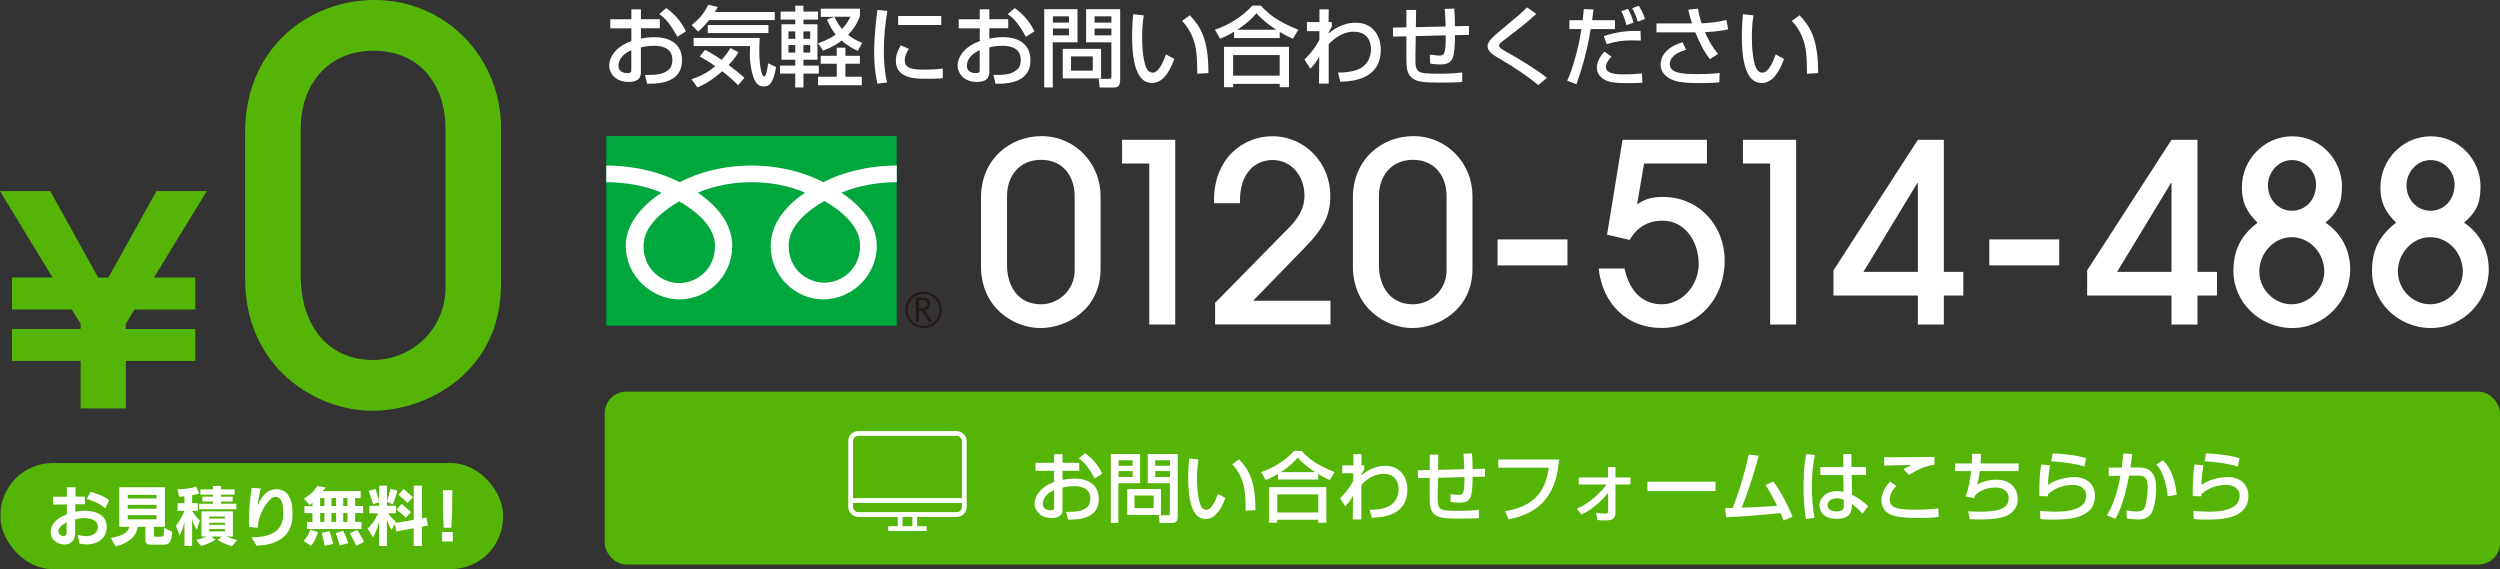 <svg id="lyr2" xmlns="http://www.w3.org/2000/svg" viewBox="0 0 392.64 89.38"><rect x="0" y="0" width="392.64" height="89.38" fill="#333333" stroke="none"/><defs><style>.cls-1{fill:#54b507}.cls-3{fill:#231815}.cls-4{fill:none;stroke:#fff;stroke-miterlimit:10;stroke-width:.75px}.cls-5{fill:#fff}</style></defs><g id="lyr1-2"><rect class="cls-1" x="94.98" y="61.51" width="297.66" height="27.15" rx="3.38" ry="3.38"/><rect class="cls-1" x=".07" y="72.73" width="78.94" height="16.65" rx="8.19" ry="8.19"/><path class="cls-1" d="M78.69 44.63c0 13.59-11.33 19.88-20.22 19.88S38.5 57.71 38.5 43.79V20.72C38.51 7.55 48.49 0 58.81 0c11.33 0 19.88 9.14 19.88 20.13v24.5Zm-8.72-24.5c0-6.21-3.52-12.16-11.33-12.16-7.3 0-11.41 5.54-11.41 12.16v23.24c0 7.13 3.78 13.17 11.41 13.17 5.54 0 11.33-4.36 11.33-11.49V20.13Z"/><path class="cls-5" d="M172.85 42.23c0 6.35-5.29 9.29-9.45 9.29s-9.33-3.17-9.33-9.68V31.06c0-6.16 4.66-9.68 9.49-9.68 5.29 0 9.29 4.27 9.29 9.41v11.45Zm-4.07-11.45c0-2.9-1.65-5.68-5.29-5.68-3.41 0-5.33 2.59-5.33 5.68v10.86c0 3.33 1.76 6.15 5.33 6.15 2.59 0 5.29-2.04 5.29-5.37V30.78ZM180.5 50.97V25.68h-4.27v-3.72h8.35v29.01h-4.08ZM190.84 50.97v-3.41l11.6-11.8c2.35-2.39 2.43-4.12 2.43-5.1 0-2.98-2.04-5.53-4.98-5.53-3.1 0-5.14 2.47-5.14 6.23v.55h-4.08v-.51c0-6.55 4.59-10 9.13-10 5.18 0 9.13 4.19 9.13 9.37 0 2.86-.86 4.9-4.08 8.19l-8.04 8.27h12.15v3.72h-18.15ZM231.26 42.23c0 6.35-5.29 9.29-9.45 9.29s-9.33-3.17-9.33-9.68V31.06c0-6.16 4.66-9.68 9.49-9.68 5.29 0 9.29 4.27 9.29 9.41v11.45Zm-4.07-11.45c0-2.9-1.65-5.68-5.29-5.68-3.41 0-5.33 2.59-5.33 5.68v10.86c0 3.33 1.76 6.15 5.33 6.15 2.59 0 5.29-2.04 5.29-5.37V30.78ZM235.2 41.68V37.6h10.98v4.08H235.2ZM258.21 25.68l-1.1 6.43c1.25-.9 2.51-1.18 4.04-1.18 5.72 0 9.72 4.51 9.72 10 0 5.88-4.04 10.58-9.92 10.58-5.29 0-9.21-3.61-9.88-9.33h4.08c.78 3.72 2.98 5.61 5.84 5.61 3.17 0 5.8-2.94 5.8-6.35 0-3.61-2.23-6.78-5.65-6.78-2.35 0-4 1.02-5.21 3.02l-3.53-.82 2.43-14.9h13.25v3.72h-9.88ZM278.01 50.97V25.68h-4.27v-3.72h8.35v29.01h-4.08ZM301.21 50.97v-4.55h-13.25v-3.96l13.25-20.5h4.08V42.7h3.06v3.72h-3.06v4.55h-4.08Zm0-22.23h-.08l-8.47 13.96h8.55V28.74ZM312.43 41.68V37.6h10.98v4.08h-10.98ZM341.05 50.97v-4.55H327.8v-3.96l13.25-20.5h4.08V42.7h3.06v3.72h-3.06v4.55h-4.08Zm0-22.23h-.08L332.5 42.7h8.55V28.74ZM369.12 42.31c0 4.86-3.92 9.21-9.1 9.21s-9.25-4.16-9.25-8.9c0-3.37 1.18-5.65 3.8-7.64-1.88-1.84-2.47-3.37-2.47-5.57 0-4.31 3.49-8 7.92-8s7.8 3.69 7.8 7.88c0 2.71-.75 4.12-2.59 5.68 2.51 1.69 3.88 4.31 3.88 7.33Zm-4.08.35c0-2.9-2.23-5.41-5.14-5.41-2.74 0-5.06 2.51-5.06 5.37s2.35 5.17 5.06 5.17 5.14-2.39 5.14-5.14Zm-1.29-13.68c0-2.04-1.61-3.84-3.8-3.84-2.08 0-3.76 1.88-3.76 4s1.61 3.96 3.76 3.96 3.8-1.72 3.8-4.12ZM390.88 42.31c0 4.86-3.92 9.21-9.1 9.21s-9.25-4.16-9.25-8.9c0-3.37 1.18-5.65 3.8-7.64-1.88-1.84-2.47-3.37-2.47-5.57 0-4.31 3.49-8 7.92-8s7.8 3.69 7.8 7.88c0 2.71-.75 4.12-2.59 5.68 2.51 1.69 3.88 4.31 3.88 7.33Zm-4.08.35c0-2.9-2.23-5.41-5.14-5.41-2.74 0-5.06 2.51-5.06 5.37s2.35 5.17 5.06 5.17 5.14-2.39 5.14-5.14Zm-1.29-13.68c0-2.04-1.61-3.84-3.8-3.84-2.08 0-3.76 1.88-3.76 4s1.61 3.96 3.76 3.96 3.8-1.72 3.8-4.12Z"/><path class="cls-1" d="M19.77 56.68v7.46h-7.11v-7.46H1.88v-5.02h10.78v-.83l-1.4-2.23H1.88v-5.02h6.37L0 30.02h7.9l7.51 13.57h1.61l7.55-13.57h7.9l-8.29 13.57h6.5v5.02h-9.56l-1.35 2.23v.83h10.91v5.02H19.77Z"/><path class="cls-5" d="M16.76 82.78c0 1.68-1.32 2.72-3.13 2.72-.36 0-.75-.04-1.15-.13L12.22 84c.49.14.93.2 1.3.2 1.27 0 1.86-.71 1.86-1.43v-.02c0-.98-.96-1.38-2.21-1.38-.36 0-.85.07-1.36.2 0 .8-.01 1.56-.01 2.26 0 1.24-.96 1.69-1.61 1.69h-.02c-.87 0-2.21-.53-2.21-1.94s1.18-2.28 2.54-2.81v-1.55l-2.15.02v-1.23h2.15l-.02-1.47h1.39c0 .45-.02.94-.02 1.45h1.48v1.21h-1.5c0 .4-.01.79-.01 1.17.53-.1 1.03-.16 1.45-.16h.1c1.16.02 3.39.39 3.39 2.52v.07Zm-7.59.71c0 .37.42.7.82.7.33 0 .47-.23.47-.56v-1.59c-.73.36-1.3.86-1.3 1.44Zm7.37-3.65c-.99-.88-2.19-1.28-2.93-1.46l.61-1.13c.76.17 2.09.65 2.92 1.31l-.6 1.28ZM23.85 85.54c-.67 0-1.01-.11-1.01-.69v-2.11h-1.19c-.24 1.43-1.3 2.52-3.48 3.08l-.75-1.33c1.93-.35 2.68-.91 2.9-1.75h-1.59v-6.21h7.17v6.21h-1.73v1.42c0 .14.08.14.19.14h.78c.52 0 .62-.12.66-1.4l1.26.63c-.17 1.62-.41 2.01-1.39 2.01h-1.83Zm.73-7.82h-4.52v.57h4.52v-.57Zm0 1.57h-4.52v.61h4.52v-.61Zm0 1.61h-4.52v.66h4.52v-.66ZM28.97 85.76v-3.82c-.16.8-.43 1.59-.76 2.16l-.59-1.52c.53-.62.98-1.48 1.35-2.36h-1.08v-1.19h1.08v-1.07c-.19 0-.53.04-.84.04l-.24-1.17h.09c1.21 0 2.32-.2 2.82-.41l.49 1.07c-.28.12-1 .29-1.12.3v1.24h.9v1.19h-.9c.36.6.82 1.16 1.2 1.49l-.46 1.51c-.25-.4-.58-1.06-.74-1.67v4.2h-1.19Zm7.44.01c-1.31-.35-2.23-.98-2.23-.98l.63-.52H33.2l.63.49s-.91.64-2.23.99l-.8-.94c.76-.18 1.29-.4 1.68-.54h-.84v-3.96h4.94v3.96h-1.03c.48.15.97.38 1.71.55l-.83.95Zm-5.16-5.79v-.86h2.19v-.35h-1.66v-.76h1.66v-.32h-1.97v-.83h1.97v-.54h1.28v.54h2.14v.83h-2.14v.32h1.83v.76h-1.83v.35h2.39v.86h-5.86Zm4.08 1.14h-2.46v.32h2.46v-.32Zm0 .98h-2.46v.32h2.46v-.32Zm0 .99h-2.46v.37h2.46v-.37ZM39.48 84.37h.23c4.72 0 4.78-2.72 4.78-3.85 0-1.28-.28-2.49-1.17-2.49-.18 0-.36.05-.53.14-.86.46-2.26 2.73-2.31 4.71l-1.32-.11c-.04-.4-.05-.84-.05-1.29 0-1.62.21-3.45.41-4.85l1.42.07c-.21 1.01-.47 2.19-.47 2.74.82-2.13 2-2.61 2.94-2.61s2.53.45 2.53 3.74c0 .34 0 .69-.05 1.05-.18 1.89-1.58 4.01-5.62 4.07l-.79-1.33ZM47.7 84.94s.72-.72 1.05-1.79l1.2.45c-.42 1.36-1.1 2.15-1.1 2.15l-1.15-.81Zm.52-1.85v-1.12h.85v-1.38h-1.26v-1.1h1.26v-.56c-.11.15-.28.3-.44.4l-.9-1.03c1.42-.76 2.1-1.97 2.1-1.97l1.33.24s-.19.29-.46.55h5.94v1.11h-.86v1.25h1.26v1.1h-1.26v1.38h.99v1.12h-8.55Zm2.73-4.87h-.67v1.25h.67v-1.25Zm0 2.36h-.67v1.38h.67v-1.38Zm.03 5.14s-.16-1.01-.46-2.03l1.22-.28c.35 1.01.61 1.99.61 2l-1.37.31Zm1.8-7.5h-.72v1.25h.72v-1.25Zm0 2.36h-.72v1.38h.72v-1.38Zm.57 5.1s-.23-1.02-.64-1.95l1.2-.38c.43.9.78 1.96.78 1.97l-1.34.36Zm1.22-7.46h-.67v1.25h.67v-1.25Zm0 2.36h-.67v1.38h.67v-1.38Zm1.37 5.16s-.37-.91-1-1.99l1.13-.54c.65.94 1.11 1.88 1.11 1.89l-1.24.64ZM64.97 85.76v-2.79l-2.74.5-.21-1.18-.54.95c-.18-.31-.5-.96-.72-1.64v4.15h-1.22v-3.88c-.2.88-.61 2.03-.95 2.54l-.86-1.4c.65-.55 1.25-1.43 1.65-2.4H58v-1.17h1.55v-.57l-.95.33c-.41-1.33-.68-2.09-.68-2.09l1.05-.33s.29.78.58 1.96v-2.46h1.22v2.4c.36-.97.57-1.92.57-1.92l1.07.31s-.43 1.52-.73 2.15l-.91-.41v.63h1.42v1.17h-1.25c.41.6.89 1.05 1.27 1.34l-.12.21 2.89-.52v-5.37h1.3v5.13l.69-.13.24 1.28-.93.17v3.03h-1.3Zm-1.23-4.45c-.52-.52-1.47-1.28-1.47-1.28l.83-.89s.79.67 1.46 1.26l-.82.91Zm.27-2.32c-.47-.5-1.45-1.28-1.45-1.28l.83-.89s.71.56 1.46 1.26l-.84.91ZM69.44 85.03v-1.47h1.69v1.48h-1.69Zm.26-2.15-.11-2.02-.03-3.87h1.48L71 80.85l-.13 2.03H69.7Z"/><path style="fill:#00a73c" d="M95.21 21.37h45.62v29.77H95.21z"/><path class="cls-3" d="M142.2 48.67c0 1.57 1.28 2.85 2.85 2.85s2.85-1.28 2.85-2.85-1.28-2.85-2.85-2.85-2.85 1.28-2.85 2.85m.33 0c0-1.39 1.13-2.52 2.52-2.52s2.52 1.13 2.52 2.52-1.13 2.52-2.52 2.52-2.52-1.13-2.52-2.52Z"/><path class="cls-3" d="M146.44 50.51h-.55l-1.11-1.71h-.49v1.71h-.44v-3.77h1.07c.36 0 .64.09.85.26.21.17.31.41.31.73 0 .23-.08.43-.23.61-.15.18-.36.3-.63.36l1.2 1.8m-2.12-2.08h.55c.23 0 .42-.06.56-.19.14-.13.22-.28.22-.47 0-.42-.26-.63-.77-.63h-.56v1.29Z"/><path class="cls-5" d="M106.68 44.46c-2.5 0-5.61-1.91-5.61-5.86 0-3.06 3.03-5.51 5.61-6.97 2.57 1.46 5.61 3.91 5.61 6.97 0 3.95-3.11 5.86-5.61 5.86m17.18-5.92c0-3.06 3.03-5.51 5.61-6.97 2.58 1.46 5.61 3.91 5.61 6.97 0 3.94-3.1 5.86-5.61 5.86s-5.61-1.91-5.61-5.86M140.83 26c-4.64 0-8.74 1.16-11.53 2.61-2.79-1.45-6.64-2.61-11.28-2.61s-8.49 1.16-11.28 2.61C103.95 27.16 99.85 26 95.22 26v2.61c2.74 0 6.06.51 8.67 1.65-2.82 1.88-5.61 4.74-5.61 8.35 0 4.77 4.06 8.41 8.46 8.41s8.26-3.64 8.26-8.41c0-3.61-2.59-6.46-5.41-8.35 2.61-1.13 5.69-1.65 8.43-1.65s5.82.51 8.43 1.65c-2.82 1.88-5.41 4.74-5.41 8.35 0 4.77 3.86 8.41 8.26 8.41s8.4-3.64 8.4-8.41c0-3.61-2.73-6.46-5.54-8.35 2.61-1.13 5.94-1.65 8.68-1.65V26ZM99.15 1.47h1.51v1.55h2.97v1.42h-2.97v1.62c.42-.08 1.11-.22 2.15-.22 2.59 0 4.31 1.19 4.31 3.64 0 3.07-2.76 3.74-5.49 3.67l-.33-1.38c1.78.01 2.55-.08 3.33-.55.55-.32.97-.77.97-1.85 0-2.18-2.33-2.18-2.9-2.18-1.05 0-1.71.18-2.04.26v3.82c0 .46 0 1.6-1.94 1.6-2.18 0-3.04-1.49-3.04-2.54 0-1.72 1.53-3.23 3.48-3.87V4.45h-3.31V3.03h3.31V1.48Zm0 6.42c-1.55.66-2.01 1.66-2.01 2.45 0 1.08 1.07 1.14 1.37 1.14.64 0 .64-.22.64-.48V7.89Zm5.5-6.62c1.26.88 2.38 2.16 3.08 3.65l-1.34.86c-1.07-1.94-1.89-2.93-2.85-3.56l1.11-.96ZM111.37 3.15c-.37.48-.81.97-1.71 1.82l-1.04-1.03c.86-.68 1.85-1.59 2.63-3.2l1.49.36c-.26.42-.31.55-.48.78h9.42v1.27h-10.31Zm4.55 10.24c-.41-.42-1.18-1.2-2.48-2.2-1.92 1.7-3.31 2.29-3.9 2.55l-.93-1.3c2.07-.67 3.05-1.49 3.72-2.05-1.11-.79-1.92-1.23-2.42-1.51l.81-1.05c.47.23 1.29.64 2.61 1.57.67-.74 1.07-1.33 1.41-1.85l1.25.66c-.22.36-.59.96-1.55 2 1.26.94 2.04 1.62 2.48 2l-1 1.19Zm-6.99-7.43h10.4c-.04.45-.08.97-.08 1.93 0 2.41.36 4.12.77 4.12.3 0 .47-1.01.63-2.07l1.25.59c-.51 2.81-1.19 3.05-1.94 3.05-.63 0-1.01-.31-1.2-.59-.59-.82-.99-2.74-.99-4.46 0-.6.01-1 .03-1.29h-8.86V5.95Zm11.76-2.02v1.25h-9.53V3.94h9.53ZM122.6 1.82h2.3V.89h1.29v.93h2.3v1.26h-2.3v.73h2.2v5.57h-2.2v.92h2.41v1.26h-2.41v2.18h-1.29v-2.18h-2.4V10.3h2.4v-.92h-2.16V3.81h2.16v-.73h-2.3V1.82Zm1.23 3.11v1.16h1.07V4.93h-1.07Zm0 2.15v1.18h1.07V7.08h-1.07Zm2.35-2.15v1.16h1.07V4.93h-1.07Zm0 2.15v1.18h1.07V7.08h-1.07Zm8.87-4.53c-.21.57-.62 1.64-1.85 2.92.92.73 1.67 1.05 2.22 1.26l-.71 1.26c-.49-.22-1.46-.67-2.53-1.63-.53.44-1.34 1.01-2.92 1.59l-.78-1.16c.57-.19 1.63-.56 2.78-1.37-.41-.49-.89-1.15-1.38-2.35l1.12-.42h-2.09V1.36h6.15v1.21Zm-2.27 4.94v1.27h2.27v1.25h-2.27v2.04h2.57v1.34h-6.87v-1.34h2.94v-2.04h-2.52V8.76h2.52V7.49h1.35Zm-1.71-4.86c.21.48.47 1.08 1.19 1.93.77-.85 1.12-1.56 1.3-1.93h-2.49ZM139.36 1.7c-.34 2.09-.55 4.2-.55 6.32 0 1.64.11 3.34.52 4.93l-1.52.19c-.4-1.6-.52-3.3-.52-5.05 0-.74.03-2.93.51-6.53l1.56.14Zm3.37 5.99c-.3.48-.63 1.08-.63 1.78 0 1.46 1.55 1.46 3.27 1.46 1.4 0 2.19-.1 2.7-.16v1.52c-.9.08-1.94.08-2.5.08-1.79 0-4.87 0-4.87-2.85 0-1.07.47-1.88.78-2.4l1.26.56Zm5.1-5.18v1.42h-6.77V2.51h6.77ZM153.87 1.47h1.51v1.55h2.97v1.42h-2.97v1.62c.42-.08 1.11-.22 2.15-.22 2.59 0 4.31 1.19 4.31 3.64 0 3.07-2.76 3.74-5.49 3.67l-.33-1.38c1.78.01 2.55-.08 3.33-.55.55-.32.97-.77.97-1.85 0-2.18-2.33-2.18-2.9-2.18-1.05 0-1.71.18-2.04.26v3.82c0 .46 0 1.6-1.94 1.6-2.18 0-3.04-1.49-3.04-2.54 0-1.72 1.53-3.23 3.48-3.87V4.45h-3.31V3.03h3.31V1.48Zm0 6.42c-1.55.66-2.01 1.66-2.01 2.45 0 1.08 1.07 1.14 1.37 1.14.64 0 .64-.22.64-.48V7.89Zm5.51-6.62c1.26.88 2.38 2.16 3.08 3.65l-1.34.86c-1.07-1.94-1.89-2.93-2.85-3.56l1.11-.96ZM164 1.44h5.23v5.21h-3.89v7.09H164V1.44Zm1.37 1.12v.99h2.52v-.99h-2.52Zm0 1.92v1.07h2.52V4.48h-2.52Zm7.56 3.2v4.63h-6.02V7.68h6.02Zm-4.72 1.18v2.24h3.42V8.86h-3.42Zm6.34-2.21h-3.97V1.44h5.35v11.13c0 1.15-.59 1.18-1.04 1.18h-2.18l-.16-1.37h1.67c.31 0 .33-.18.33-.34V6.66Zm-2.64-4.09v.99h2.64v-.99h-2.64Zm0 1.92v1.07h2.64V4.48h-2.64ZM179.64 2.42c-.1.6-.26 1.63-.26 3.37 0 1.34.11 4.33.92 5.28.14.17.41.34.75.34.88 0 1.59-1.51 2.08-2.86l1.31.71c-.93 2.55-2.08 3.78-3.53 3.78-2.59 0-3.11-3.9-3.11-7.35 0-1.53.12-2.82.18-3.46l1.66.19Zm8.4 9.15c-.04-2.57-.07-3.9-.64-5.45-.52-1.42-1.19-2.27-1.75-2.83l1.22-.9c1.71 1.85 2.92 3.71 2.92 9.09l-1.74.1ZM193.82 4.98c-1.03.62-1.64.88-2.18 1.11l-.83-1.42c2.15-.71 4.42-2.12 5.87-3.79h1.34c1.22 1.33 2.57 2.46 5.89 3.79l-.85 1.42c-.4-.17-1.01-.45-2.07-1.08v.97h-7.17v-1Zm-1.58 2.37h10.2v6.35h-1.45v-.53h-7.31v.53h-1.44V7.35Zm1.43 1.3v3.23h7.31V8.65h-7.31Zm6.79-3.98c-.34-.21-1.92-1.22-3.13-2.59-1.08 1.29-2.3 2.14-3.01 2.59h6.15ZM210.16 11.39c.6 0 2.78.01 3.97-.97.81-.66 1.19-1.71 1.19-2.67 0-1.59-.85-2.77-2.7-2.77-1.75 0-3.05 1.04-3.94 1.96v6.19h-1.53l.05-4.24c-.51.88-.59 1.03-1.4 1.9l-.93-1.45c.41-.38 1.38-1.3 2.35-3.08V4.89h-1.96V3.47h1.97v-2h1.46l-.03 2h.51v.7c-.19.32-.41.71-.51.99v.11c.56-.47 2.07-1.7 4.27-1.7 2.7 0 3.93 2.08 3.93 4.22 0 4.6-4.23 4.98-6.36 5.05l-.36-1.44ZM228.4 1.34c.07.88.11 1.72.11 2.78l2.2-.05v1.41l-2.19.04c-.08 3.53-.16 4.6-2.38 4.6-.52 0-1.04-.04-1.53-.14l-.04-1.41c.67.11 1.42.16 1.52.16.82 0 .97-.44.97-3.18l-4.71.12-.05 3.34c-.04 2.48.25 2.56 3.72 2.56 1.21 0 2.42-.03 3.63-.19v1.49c-.44.04-.97.1-3.52.1s-3.7-.11-4.46-.81c-.71-.67-.79-1.51-.79-3.15V5.7l-2.09.05-.03-1.41 2.12-.05V1.56h1.53l-.04 2.71 4.68-.11c-.01-.55-.1-2.34-.15-2.76l1.51-.05ZM241.6 13.36c-1.85-1.51-3.82-2.83-5.88-4.02-1.11-.64-2.09-1.22-2.09-2.09 0-.67.68-1.36 2.11-2.53 2.76-2.29 3.13-2.6 4.09-3.56l1.46 1.03c-1.93 1.7-2.23 1.93-4.9 3.97-.67.51-.95.73-.95 1.01 0 .34.62.68 1.01.9 2.01 1.09 5.26 3.09 6.5 4.16l-1.36 1.14ZM250.27 1.49c-.05.45-.11.93-.22 1.68h3.59v1.4h-3.81c-.67 4.09-1.63 6.9-2.24 8.66l-1.46-.56c.42-.9.82-1.89 1.44-4.24.4-1.5.63-2.74.81-3.86h-1.9v-1.4h2.09c.1-.79.14-1.31.16-1.74l1.55.05Zm2.82 7.41c-.79.81-.88 1.38-.88 1.59 0 1.19 1.9 1.19 2.85 1.19 1.11 0 1.77-.05 2.81-.14l.08 1.44c-.48.04-1.01.08-2.34.08-2.09 0-2.81-.17-3.39-.44-.83-.38-1.42-1.08-1.42-1.97 0-.97.53-1.83 1.19-2.55l1.11.79Zm4.61-2.53c-.4-.01-.77-.03-1.31-.03-1.49 0-2.57.14-4.05.6l-.45-1.26c1.6-.56 3.28-.83 4.98-.83.3 0 .51 0 .78.01l.05 1.51Zm-2.26-2.41c-.12-.59-.48-1.64-.81-2.2l1.05-.37c.37.59.73 1.57.88 2.16l-1.12.41Zm1.78-.56c-.34-1.05-.41-1.27-.88-2.11l1.05-.38c.66 1.05.85 1.72.96 2.08l-1.14.41ZM266.68 1.36c.18 1.07.3 1.46.56 2.3 1.59-.07 2.59-.22 3.89-.51l.3 1.45c-.48.11-1.64.37-3.65.45.31.78 1.09 2.35 2.07 3.41l-1.29.83c-1.01-1.2-1.88-3.17-2.3-4.21h-6.1v-1.4h5.58c-.36-1.16-.49-1.74-.59-2.15l1.53-.18Zm-1.88 6.46c-2.14.6-2.55 1.59-2.55 2.23 0 1.38 1.74 1.59 4.31 1.59 1.94 0 3.02-.12 3.52-.19l-.05 1.48c-.44.04-1.05.12-3.2.12-2.67 0-3.7-.23-4.61-.73-.93-.51-1.41-1.3-1.41-2.18 0-1.67 1.42-2.94 3.45-3.5l.55 1.18ZM275.4 2.42c-.1.6-.26 1.63-.26 3.37 0 1.34.11 4.33.92 5.28.14.17.41.34.75.34.88 0 1.59-1.51 2.08-2.86l1.31.71c-.93 2.55-2.08 3.78-3.53 3.78-2.59 0-3.11-3.9-3.11-7.35 0-1.53.12-2.82.18-3.46l1.66.19Zm8.4 9.15c-.04-2.57-.07-3.9-.64-5.45-.52-1.42-1.19-2.27-1.75-2.83l1.22-.9c1.71 1.85 2.92 3.71 2.92 9.09l-1.74.1ZM165.55 71.33h1.33v1.36h2.62v1.25h-2.62v1.42c.37-.07.98-.19 1.89-.19 2.28 0 3.8 1.05 3.8 3.21 0 2.7-2.43 3.29-4.83 3.23l-.29-1.22c1.57.01 2.24-.07 2.93-.48.48-.28.86-.67.86-1.63 0-1.92-2.05-1.92-2.56-1.92-.93 0-1.51.16-1.8.23v3.36c0 .41 0 1.41-1.71 1.41-1.92 0-2.68-1.31-2.68-2.24 0-1.52 1.35-2.84 3.06-3.41v-1.77h-2.92v-1.25h2.92v-1.36Zm0 5.65c-1.36.58-1.77 1.46-1.77 2.16 0 .95.94 1 1.21 1 .57 0 .57-.19.57-.42v-2.74Zm4.85-5.82c1.11.77 2.1 1.9 2.71 3.22l-1.18.76c-.94-1.71-1.66-2.58-2.51-3.13l.98-.84ZM174.46 71.3h4.6v4.59h-3.42v6.24h-1.18V71.29Zm1.21.99v.87h2.22v-.87h-2.22Zm0 1.69v.94h2.22v-.94h-2.22Zm6.67 2.82v4.07h-5.3V76.8h5.3Zm-4.16 1.03v1.98h3.01v-1.98h-3.01Zm5.58-1.94h-3.5V71.3h4.71v9.8c0 1.01-.52 1.04-.92 1.04h-1.92l-.15-1.21h1.47c.28 0 .29-.16.29-.3v-4.74Zm-2.33-3.6v.87h2.33v-.87h-2.33Zm0 1.69v.94h2.33v-.94h-2.33ZM188.23 72.17c-.08.53-.23 1.43-.23 2.96 0 1.18.1 3.81.81 4.65.12.14.36.3.66.3.77 0 1.4-1.33 1.83-2.52l1.16.63c-.82 2.24-1.83 3.33-3.11 3.33-2.28 0-2.74-3.44-2.74-6.47 0-1.35.11-2.48.16-3.05l1.46.17Zm7.41 8.05c-.04-2.27-.06-3.44-.57-4.8-.46-1.25-1.05-2-1.54-2.5l1.07-.79c1.51 1.63 2.57 3.27 2.57 8l-1.53.08ZM200.73 74.42c-.9.54-1.45.77-1.92.98l-.74-1.25c1.89-.63 3.89-1.87 5.17-3.34h1.18c1.07 1.17 2.27 2.17 5.18 3.34l-.75 1.25c-.35-.14-.89-.4-1.82-.95v.86h-6.32v-.88Zm-1.4 2.09h8.98v5.59h-1.28v-.47h-6.44v.47h-1.27v-5.59Zm1.27 1.14v2.84h6.44v-2.84h-6.44Zm5.97-3.5c-.3-.18-1.69-1.07-2.76-2.28-.95 1.13-2.02 1.88-2.65 2.28h5.41ZM215.11 80.06c.53 0 2.45.01 3.5-.86.71-.58 1.05-1.51 1.05-2.35 0-1.4-.75-2.43-2.38-2.43-1.54 0-2.69.92-3.47 1.72v5.45h-1.35l.05-3.74c-.45.77-.52.9-1.23 1.68l-.82-1.28c.36-.34 1.22-1.14 2.07-2.71v-1.21h-1.72v-1.25h1.74v-1.76h1.29l-.02 1.76h.45v.61c-.17.28-.36.63-.45.87v.1c.5-.41 1.82-1.5 3.76-1.5 2.37 0 3.46 1.83 3.46 3.71 0 4.05-3.72 4.39-5.6 4.45l-.31-1.27ZM231.18 71.22c.06.77.1 1.52.1 2.45l1.94-.05v1.24l-1.93.04c-.07 3.11-.14 4.05-2.1 4.05-.46 0-.92-.04-1.35-.12l-.04-1.24c.59.1 1.25.14 1.34.14.72 0 .86-.39.86-2.8l-4.15.11-.05 2.94c-.04 2.18.22 2.25 3.28 2.25 1.06 0 2.13-.02 3.19-.17v1.31c-.39.04-.86.08-3.1.08s-3.25-.1-3.93-.71c-.63-.59-.7-1.33-.7-2.77v-2.92l-1.84.05-.02-1.24 1.87-.05V71.4h1.35l-.04 2.39 4.12-.1c-.01-.48-.08-2.06-.13-2.43l1.33-.05ZM244.86 72.17c-.31 3.51-1.36 8.17-7.94 9.39l-.54-1.28c5.85-.89 6.52-4.7 6.87-6.83h-7.94v-1.28h9.56ZM247.64 79.88c2.13-.83 3.94-2.76 4.7-3.79h-4.38v-1.1h4.59v-1.62h1.17v1.62h2.35v1.1h-2.35v4.25c0 1.16-.47 1.4-1.67 1.4-.13 0-.55-.01-1.17-.06l-.19-1.13c.42.05.99.11 1.41.11s.46-.14.46-.31V77.4c-1.76 2.23-3.54 3.1-4.2 3.42l-.72-.94ZM269.44 75.66v1.46h-10.7v-1.46h10.7ZM278.5 75.63c1.3 1.7 2.39 3.93 3.03 5.51l-1.4.62c-.16-.43-.25-.67-.48-1.18-4.64.45-5.15.49-8.55.66l-.16-1.45c.28.01.87-.01 1.19-.01 1.37-3.59 1.88-5.64 2.53-8.4l1.56.19c-.78 2.97-1.93 6.37-2.68 8.16 1.88-.06 2.25-.08 5.57-.28-1.12-2.31-1.52-2.83-1.84-3.25l1.23-.57ZM285.06 71.47c-.4 1.64-.49 3.34-.49 5.04s.11 3.22.42 4.82l-1.36.18c-.28-1.69-.37-3.4-.37-5.11s.08-3.41.41-5.09l1.4.16Zm4.43 1.87v-2.03h1.29v2.03h2.29v1.25h-2.25l.05 3.1c1 .49 1.99 1.28 2.53 1.81l-.88 1.16c-.66-.7-1-1.03-1.66-1.53 0 .98-.07 2.36-2.4 2.36-2.59 0-2.7-1.81-2.7-2.11 0-1.17 1.04-2.25 2.71-2.25.12 0 .57 0 1.08.13l-.06-2.66h-3.6v-1.25h3.6Zm.09 5.15c-.25-.11-.54-.22-1.04-.22-.93 0-1.52.45-1.52 1.07 0 .19.08.98 1.4.98 1.13 0 1.16-.49 1.16-1.01v-.82ZM297.81 76.35c-.29.3-1.01 1.06-1.01 2.07 0 1.42 1.31 1.63 4.17 1.63 1.07 0 2.4-.06 3.46-.22l.05 1.36c-.37.05-1.08.16-2.99.16-2.84 0-3.75-.23-4.47-.5-1.05-.4-1.53-1.36-1.53-2.25 0-1.39.87-2.41 1.37-2.98l.95.72Zm6.01-3.37c-1.62.28-2.59.75-3.99 1.6l-.87-.86c.39-.27.47-.31 1.25-.7-.51.01-3.89.08-4.29.11v-1.35c.39.02.53.04 1.23.04.94 0 5.62-.06 6.67-.06v1.22ZM311.13 71.28c-.01.39-.02.81-.08 1.51h5.99v1.19h-6.11c-.16 1.31-.3 1.78-.41 2.15.88-.54 2.01-.79 3.05-.79 2.6 0 3.33 1.84 3.33 3.04 0 2.01-1.77 2.65-2.05 2.75-.98.33-1.92.45-4.13.46-.74 0-.98-.02-1.35-.04l-.25-1.24c.41.02 1.05.06 1.76.06 2.56 0 4.6-.29 4.6-2.11 0-1.07-.81-1.69-2.04-1.69-1.14 0-2.47.37-3.24 1.25l-.16.42-1.33-.28c.5-1.25.72-2.74.87-3.98h-2.5v-1.19h2.6c.05-.74.04-1.13.02-1.52h1.42ZM321.97 73.1c-.21 1.33-.3 1.92-.31 3.06 1.22-.9 3.04-1.23 4.12-1.23 2.18 0 3.25 1.33 3.25 2.94 0 3.62-4.23 3.74-6.63 3.74-1.18 0-1.65-.06-1.95-.1l-.05-1.28c.42.04 1.53.14 2.55.14s3.25-.12 4.24-1.18c.37-.4.47-1.11.47-1.35 0-.95-.74-1.69-2.16-1.69-.81 0-2.42.19-3.86 1.47-.01.13-.01.19-.01.33l-1.34-.04c0-2.83.08-3.74.31-4.97l1.35.14Zm5.4.17c-1.69-.51-3.45-.72-5.21-.81l.21-1.25c.59.02 3.13.12 5.27.74l-.27 1.33ZM334.87 71.3c-.05.52-.11 1-.27 2.13h1.46c2.42 0 2.58 2.17 2.58 3.36 0 .47-.07 2.35-.63 3.58-.54 1.21-1.75 1.21-2.15 1.21-.66 0-1.43-.1-1.82-.14l-.07-1.29c.34.07.92.18 1.63.18.77 0 1.14-.2 1.36-.94.19-.63.35-2.1.35-2.88 0-1.24-.35-1.82-1.42-1.81h-1.51c-.77 4.27-1.78 6.12-2.13 6.79l-1.35-.54c1.36-2.19 1.92-5.04 2.13-6.22l-1.84.02v-1.31h2.05c.12-.9.18-1.58.23-2.23l1.4.1Zm5.58 6.64c-.33-3.29-1.34-4.47-1.78-4.99l1.04-.65c.66.66 1.78 1.91 2.16 5.42l-1.41.22ZM346.06 73.1c-.21 1.33-.3 1.92-.31 3.06 1.22-.9 3.04-1.23 4.12-1.23 2.18 0 3.25 1.33 3.25 2.94 0 3.62-4.23 3.74-6.63 3.74-1.18 0-1.65-.06-1.95-.1l-.05-1.28c.42.04 1.53.14 2.55.14s3.25-.12 4.24-1.18c.37-.4.47-1.11.47-1.35 0-.95-.74-1.69-2.16-1.69-.81 0-2.42.19-3.86 1.47-.01.13-.01.19-.01.33l-1.34-.04c0-2.83.08-3.74.31-4.97l1.35.14Zm5.4.17c-1.69-.51-3.45-.72-5.21-.81l.21-1.25c.59.02 3.13.12 5.27.74l-.27 1.33Z"/><path class="cls-4" d="M141.37 80.81h2.3v2.21h-2.3zM145.54 83.02h-6.04"/><rect class="cls-4" x="133.6" y="68.08" width="17.85" height="12.73" rx="1.17" ry="1.17"/><path class="cls-4" d="M151.44 78.61H133.6"/></g></svg>